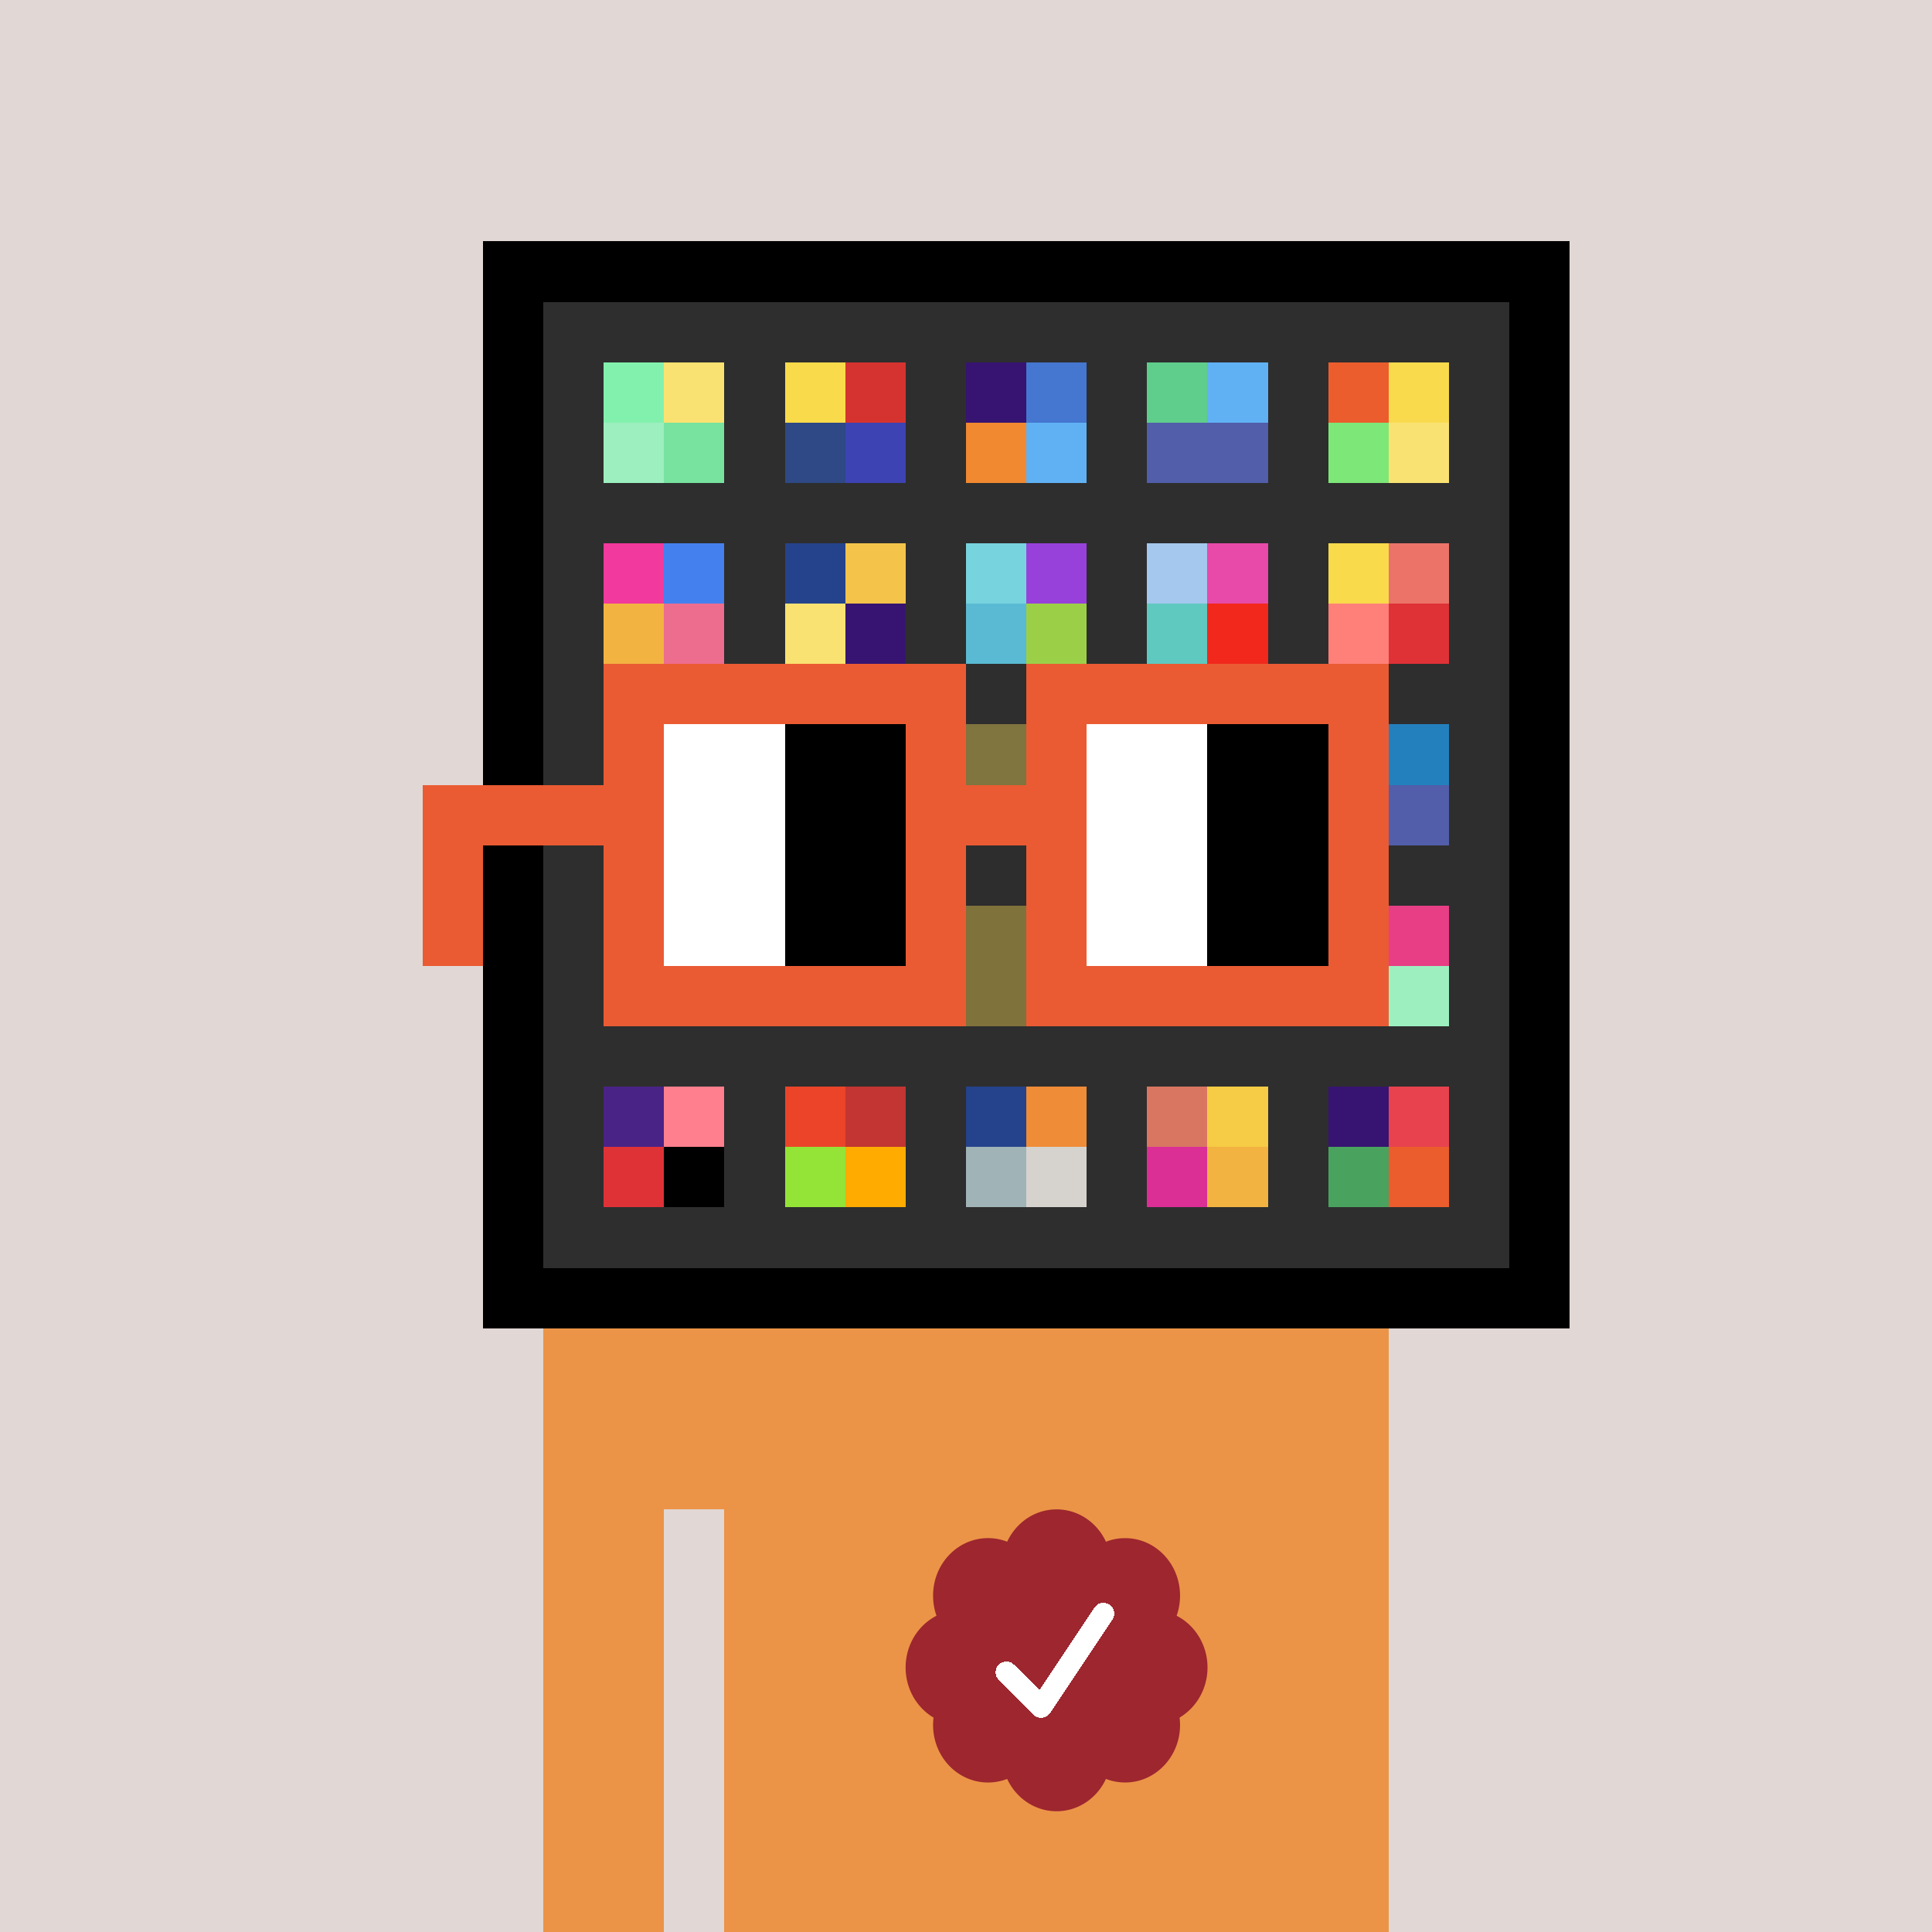<svg xmlns="http://www.w3.org/2000/svg" viewBox="0 0 320 320" width="2000" height="2000" shape-rendering="crispEdges"><defs><style>.check{fill: #9D262F}</style></defs><path fill="#E1D7D5" d="M0 0h320v320H0z" /><path fill="#000000" d="M80 40h180v180H80z"/><path fill="#2E2E2E" d="M90 50h160v160H90z"/><path fill="#83F1AE" d="M100 60h10v10h-10z"/><path fill="#9DEFBF" d="M100 70h10v10h-10z"/><path fill="#FAE272" d="M110 60h10v10h-10z"/><path fill="#77E39F" d="M110 70h10v10h-10z"/><path fill="#F9DA4A" d="M130 60h10v10h-10z"/><path fill="#2E4985" d="M130 70h10v10h-10z"/><path fill="#D5332F" d="M140 60h10v10h-10z"/><path fill="#3D43B3" d="M140 70h10v10h-10z"/><path fill="#371471" d="M160 60h10v10h-10z"/><path fill="#F18930" d="M160 70h10v10h-10z"/><path fill="#4576D0" d="M170 60h10v10h-10z"/><path fill="#60B1F4" d="M170 70h10v10h-10z"/><path fill="#5FCD8C" d="M190 60h10v10h-10z"/><path fill="#525EAA" d="M190 70h10v10h-10z"/><path fill="#60B1F4" d="M200 60h10v10h-10z"/><path fill="#525EAA" d="M200 70h10v10h-10z"/><path fill="#EB5D2D" d="M220 60h10v10h-10z"/><path fill="#7DE778" d="M220 70h10v10h-10z"/><path fill="#F9DA4D" d="M230 60h10v10h-10z"/><path fill="#FAE272" d="M230 70h10v10h-10z"/><path fill="#F2399D" d="M100 90h10v10h-10z"/><path fill="#F2B341" d="M100 100h10v10h-10z"/><path fill="#4581EE" d="M110 90h10v10h-10z"/><path fill="#ED6D8E" d="M110 100h10v10h-10z"/><path fill="#25438C" d="M130 90h10v10h-10z"/><path fill="#FAE272" d="M130 100h10v10h-10z"/><path fill="#F4C44A" d="M140 90h10v10h-10z"/><path fill="#371471" d="M140 100h10v10h-10z"/><path fill="#77D3DE" d="M160 90h10v10h-10z"/><path fill="#5ABAD3" d="M160 100h10v10h-10z"/><path fill="#9741DA" d="M170 90h10v10h-10z"/><path fill="#9CCF48" d="M170 100h10v10h-10z"/><path fill="#A4C8EE" d="M190 90h10v10h-10z"/><path fill="#5FC9BF" d="M190 100h10v10h-10z"/><path fill="#E84AA9" d="M200 90h10v10h-10z"/><path fill="#F2281C" d="M200 100h10v10h-10z"/><path fill="#F9DA4A" d="M220 90h10v10h-10z"/><path fill="#FF8079" d="M220 100h10v10h-10z"/><path fill="#EC7368" d="M230 90h10v10h-10z"/><path fill="#DE3237" d="M230 100h10v10h-10z"/><path fill="#FCDE5B" d="M160 120h10v10h-10z"/><path fill="#2480BD" d="M230 120h10v10h-10z"/><path fill="#525EAA" d="M230 130h10v10h-10z"/><path fill="#F9DA4D" d="M160 150h10v10h-10z"/><path fill="#F9DA4D" d="M160 160h10v10h-10z"/><path fill="#E73E85" d="M230 150h10v10h-10z"/><path fill="#9DEFBF" d="M230 160h10v10h-10z"/><path fill="#4A2387" d="M100 180h10v10h-10z"/><path fill="#DE3237" d="M100 190h10v10h-10z"/><path fill="#FF7F8E" d="M110 180h10v10h-10z"/><path fill="#000000" d="M110 190h10v10h-10z"/><path fill="#EB4429" d="M130 180h10v10h-10z"/><path fill="#94E337" d="M130 190h10v10h-10z"/><path fill="#C23532" d="M140 180h10v10h-10z"/><path fill="#FFAB00" d="M140 190h10v10h-10z"/><path fill="#25438C" d="M160 180h10v10h-10z"/><path fill="#A0B3B7" d="M160 190h10v10h-10z"/><path fill="#EF8C37" d="M170 180h10v10h-10z"/><path fill="#D6D3CE" d="M170 190h10v10h-10z"/><path fill="#D97661" d="M190 180h10v10h-10z"/><path fill="#DB2F96" d="M190 190h10v10h-10z"/><path fill="#F6CB45" d="M200 180h10v10h-10z"/><path fill="#F2B341" d="M200 190h10v10h-10z"/><path fill="#371471" d="M220 180h10v10h-10z"/><path fill="#49A25E" d="M220 190h10v10h-10z"/><path fill="#E8424E" d="M230 180h10v10h-10z"/><path fill="#EB5D2D" d="M230 190h10v10h-10z"/><path fill="#EB9447" d="M90 220h20v100H90V220Zm20 0h10v30h-10v-30Zm10 0h110v100H120V220Z"/><path class="check" shape-rendering="geometricPrecision" d="M200 276.191c0-3.762-2.083-7.024-5.114-8.572a9.97 9.97 0 0 0 .567-3.333c0-5.262-4.072-9.519-9.091-9.519-1.118 0-2.19.199-3.18.595-1.472-3.184-4.586-5.362-8.181-5.362-3.595 0-6.704 2.184-8.182 5.357a8.604 8.604 0 0 0-3.182-.595c-5.023 0-9.09 4.262-9.09 9.524 0 1.176.198 2.295.565 3.333-3.028 1.548-5.112 4.805-5.112 8.572 0 3.559 1.862 6.661 4.624 8.299-.048.405-.077.81-.077 1.225 0 5.262 4.067 9.523 9.09 9.523 1.12 0 2.191-.204 3.179-.594 1.476 3.175 4.586 5.356 8.183 5.356 3.6 0 6.71-2.181 8.183-5.356.988.387 2.059.59 3.18.59 5.024 0 9.091-4.263 9.091-9.525 0-.413-.029-.818-.079-1.22 2.757-1.637 4.626-4.739 4.626-8.296v-.002Z" /><path fill="#fff" d="m184.249 268.252-10.319 15.476a1.785 1.785 0 0 1-2.478.496l-.274-.224-5.75-5.75a1.784 1.784 0 1 1 2.524-2.524l4.214 4.207 9.106-13.666a1.787 1.787 0 0 1 2.476-.493 1.784 1.784 0 0 1 .501 2.476v.002Z"/><path fill="#2E2E2E" fill-opacity=".6" d="M160 120h10v50h-10z"/><path fill="#fff" d="M130 120h-20v10h20v-10Zm0 10h-20v10h20v-10Zm0 10h-20v10h20v-10Zm0 10h-20v10h20v-10Z"/><path fill="#000" d="M150 120h-20v10h20v-10Zm0 10h-20v10h20v-10Zm0 10h-20v10h20v-10Zm0 10h-20v10h20v-10Z"/><path fill="#fff" d="M200 120h-20v10h20v-10Zm0 10h-20v10h20v-10Zm0 10h-20v10h20v-10Zm0 10h-20v10h20v-10Z"/><path fill="#000" d="M220 120h-20v10h20v-10Zm0 10h-20v10h20v-10Zm0 10h-20v10h20v-10Zm0 10h-20v10h20v-10Z"/><path fill="#EA5B33" d="M160 110h-60v10h60v-10Zm70 0h-60v10h60v-10Zm-120 10h-10v10h10v-10Zm50 0h-10v10h10v-10Zm20 0h-10v10h10v-10Zm50 0h-10v10h10v-10Zm0 10h-10v10h10v-10Zm-120 10h-10v10h10v-10Zm50 0h-10v10h10v-10Zm20 0h-10v10h10v-10Zm50 0h-10v10h10v-10Zm-150 0H70v10h10v-10Zm0 10H70v10h10v-10Zm30 0h-10v10h10v-10Zm50 0h-10v10h10v-10Zm20 0h-10v10h10v-10Zm50 0h-10v10h10v-10Zm-70 10h-60v10h60v-10Zm70 0h-60v10h60v-10Zm-120-30H70v10h40v-10Zm70 0h-30v10h30v-10Z"/></svg>